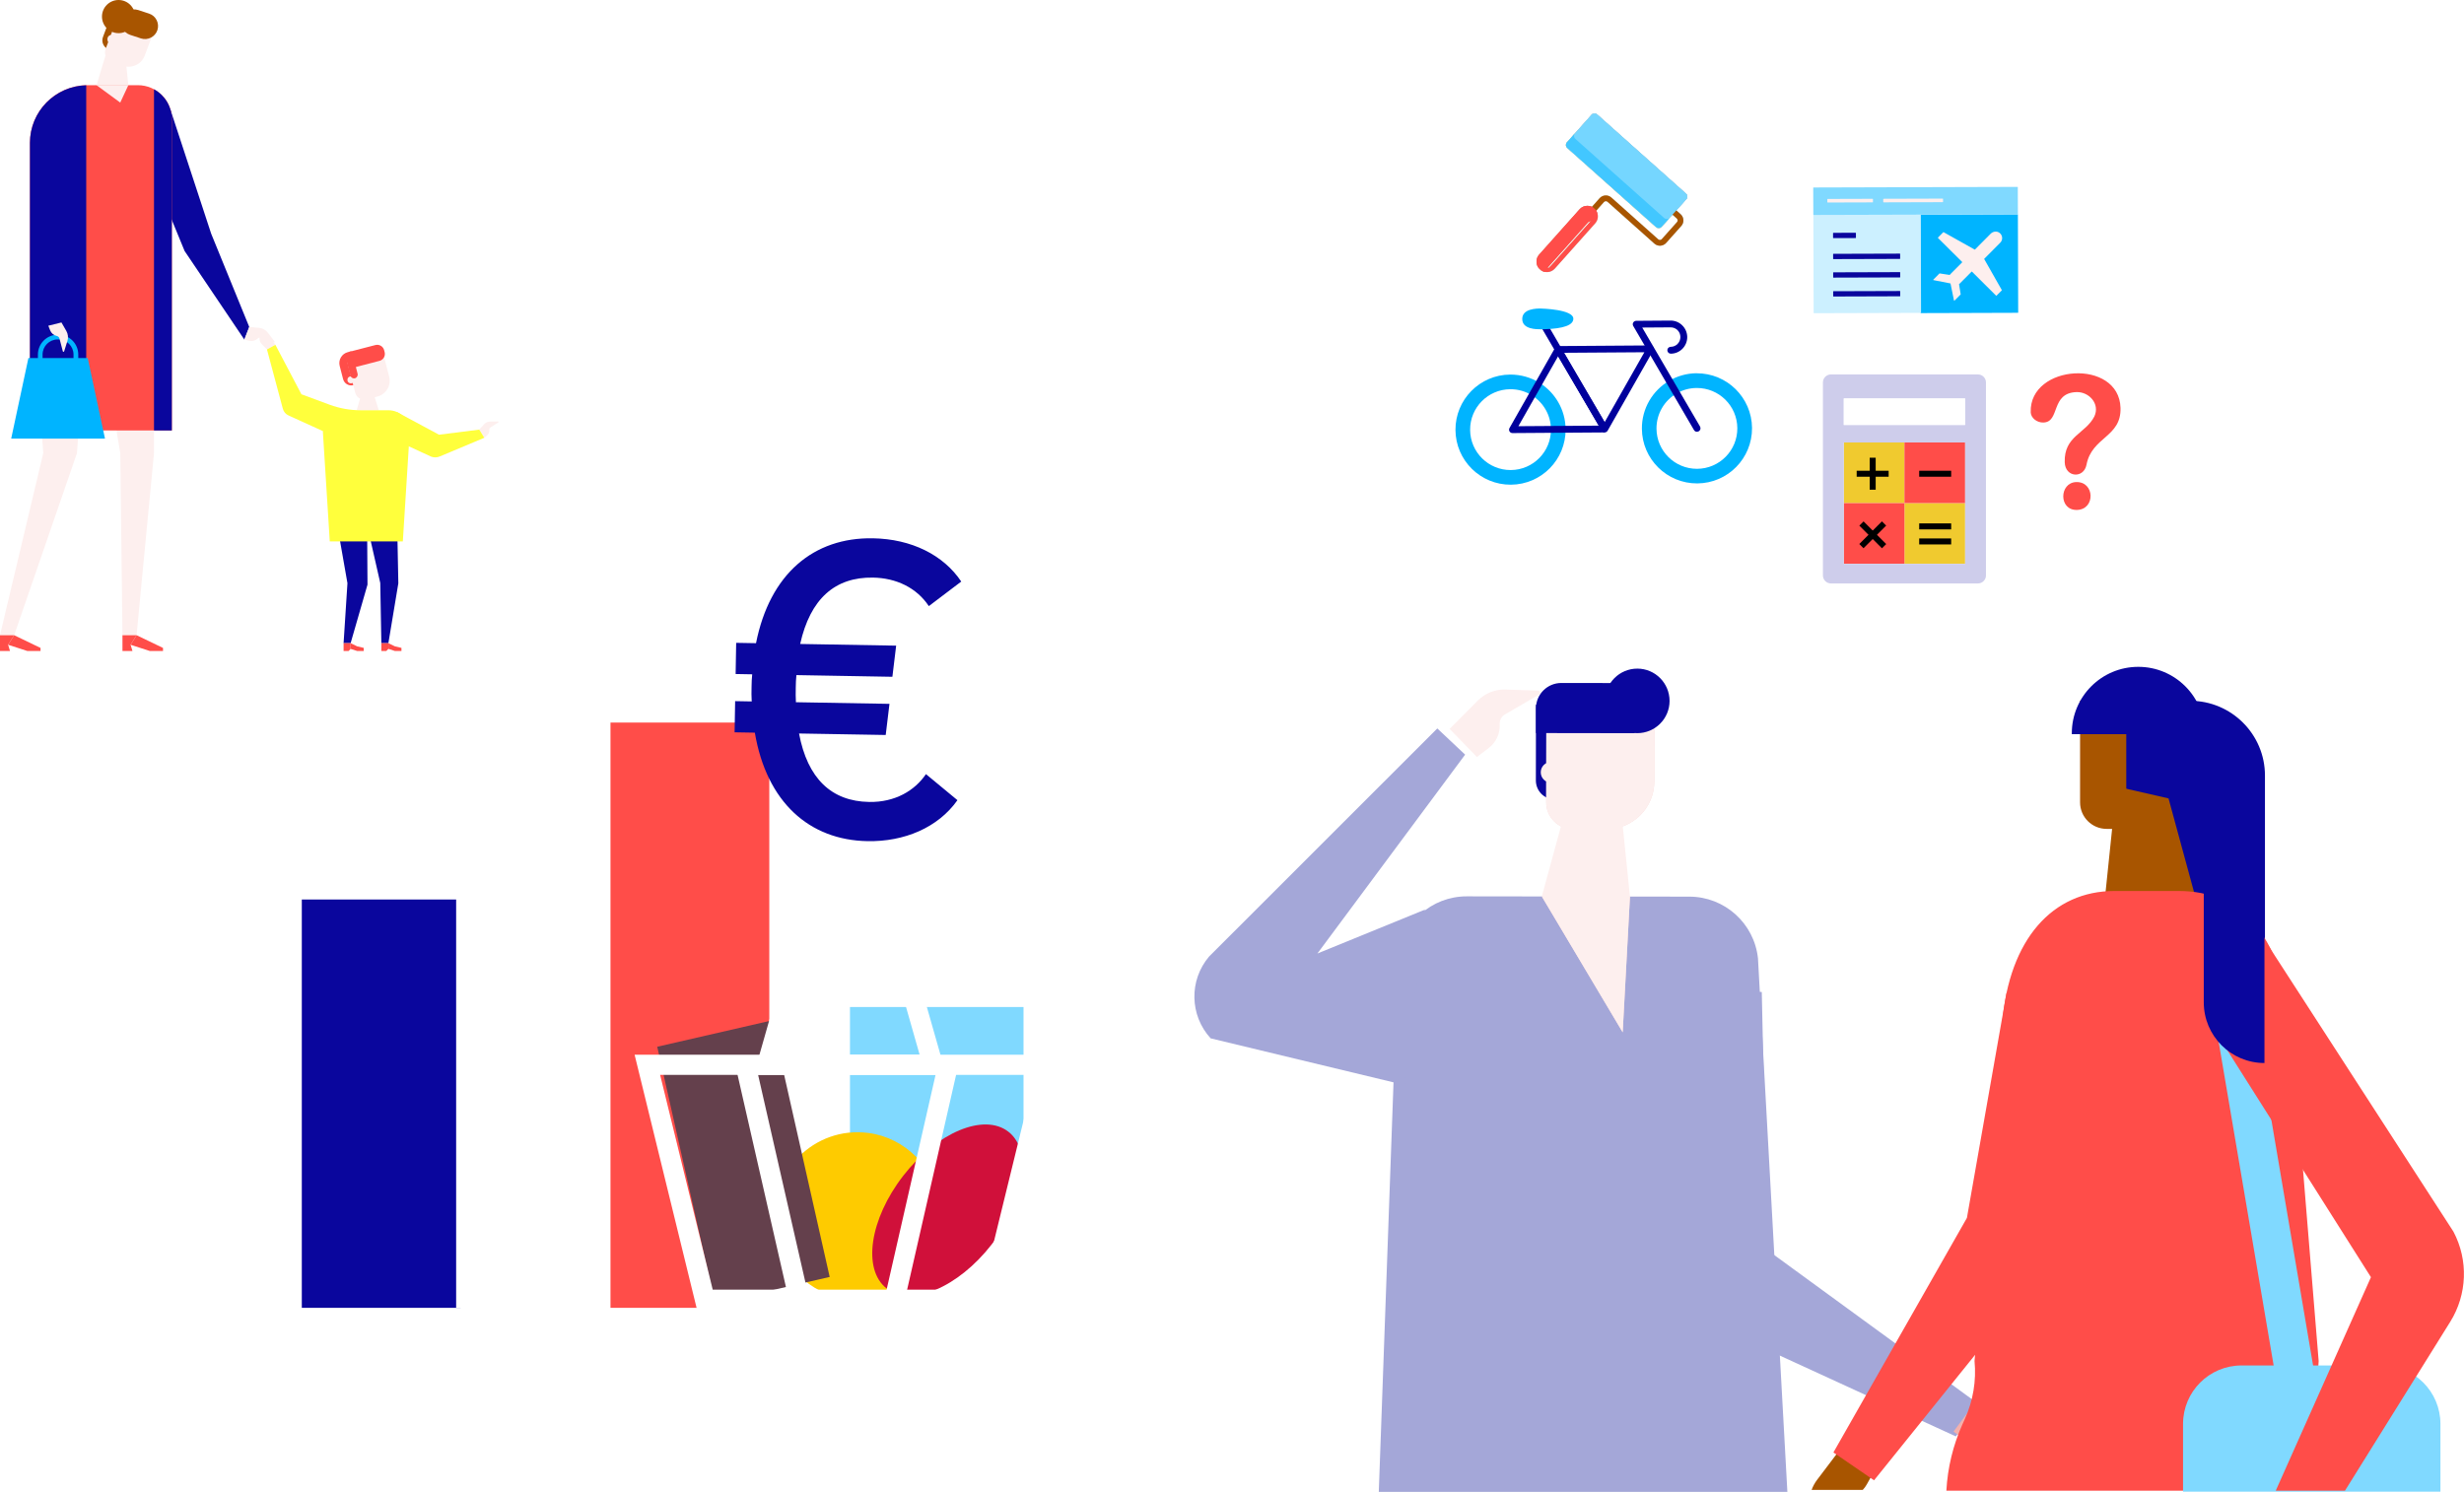 <?xml version="1.0" encoding="UTF-8"?>
<svg id="Calque_2" data-name="Calque 2" xmlns="http://www.w3.org/2000/svg" xmlns:xlink="http://www.w3.org/1999/xlink" viewBox="0 0 497.77 301.42">
  <defs>
    <style>
      .cls-1 {
        fill: #00b4ff;
      }

      .cls-2 {
        fill: #f4b0ac;
      }

      .cls-3 {
        fill: #f9d7d5;
      }

      .cls-4 {
        fill: #a85500;
      }

      .cls-5, .cls-6 {
        fill: #ff4d49;
      }

      .cls-7 {
        fill: #fff;
      }

      .cls-8 {
        fill: #80d9ff;
      }

      .cls-9 {
        fill: #0a069d;
      }

      .cls-10 {
        fill: #a4a7d8;
      }

      .cls-11 {
        fill: #f0ca2f;
      }

      .cls-12, .cls-13, .cls-14 {
        mix-blend-mode: multiply;
      }

      .cls-12, .cls-15 {
        fill: #e9ddb7;
      }

      .cls-16 {
        fill: #fdefee;
      }

      .cls-17 {
        fill: #64404c;
      }

      .cls-18, .cls-14 {
        fill: #a6d0e4;
      }

      .cls-19 {
        fill: #ffff3c;
      }

      .cls-6 {
        fill-rule: evenodd;
      }

      .cls-20 {
        fill: #42c7ff;
      }

      .cls-21 {
        fill: #ccf0ff;
      }

      .cls-22 {
        fill: #fecb00;
      }

      .cls-13, .cls-23 {
        fill: #c6dd7f;
      }

      .cls-24 {
        fill: #00009c;
      }

      .cls-25 {
        fill: none;
      }

      .cls-26 {
        fill: #75d6ff;
      }

      .cls-27 {
        fill: url(#Unnamed_Pattern);
      }

      .cls-28 {
        fill: #d0103a;
      }

      .cls-29 {
        fill: #cecdeb;
      }
    </style>
    <pattern id="Unnamed_Pattern" data-name="Unnamed Pattern" x="0" y="0" width="144.13" height="138.36" patternTransform="translate(7397.31 -2228.07) rotate(-48.28) scale(.96)" patternUnits="userSpaceOnUse" viewBox="0 0 144.13 138.36">
      <g>
        <rect class="cls-25" x="0" width="144.13" height="138.36"/>
        <path class="cls-13" d="m211.07,158.52c-11.76-1.38-19.37.35-22.65,3.11-3.02,2.54-4.95,5.41-2.25,11.93,2.94,7.09,1.53,14.73-5.54,15.91-6.22,1.04-10.89-4.84-11.24-12.28-.24-5.18-1.9-8.3-5.53-7.61-3.63.69-4.63,5.9-3.63,11.76,1.38,8.13,5.54,11.76,6.23,20.23.49,6.05-2.94,13.66-12.45,15.04-9.3,1.35-15.91-4.32-16.6-10.55-.73-6.59,3.63-10.89,3.11-17.64-.52-6.75-4.01-10.17-5.88-17.29-2.77-10.55,1.21-19.02,7.78-22.65,14.75-8.15,22.83,3.64,35.97,1.56,10.9-1.73,23.35-18.16,33.03-19.54,8.23-1.17,13.83,4.67,15.04,14.01,1.21,9.34-4.74,15.26-15.39,14.01Zm-42.2.52c0-2.29-1.86-4.15-4.15-4.15s-4.15,1.86-4.15,4.15,1.86,4.15,4.15,4.15,4.15-1.86,4.15-4.15Zm49.46-15.39c0-.96-.78-1.73-1.73-1.73s-1.73.77-1.73,1.73.77,1.73,1.73,1.73,1.73-.77,1.73-1.73Z"/>
        <g>
          <path class="cls-12" d="m48.83,139.33c0,7.17,4.59,13.81-1,16.33-8.5,3.83-28-14.33-28-36.17,0-12,8.67-19,17.83-19,12.33,0,18,8.17,18,17.5s-6.83,13.14-6.83,21.33Zm-5.41-5.37c0-1.15-.93-2.08-2.07-2.08s-2.08.93-2.08,2.08.93,2.08,2.08,2.08,2.07-.93,2.07-2.08Z"/>
          <path class="cls-14" d="m123.53,162.83c-7.87,2.74-19.44-15.3-17.67-27.02,1.24-8.23,7.12-13.19,13.09-14.22,7.53-1.3,12.9,2.6,13.3,7.24.55,6.31-3.63,7.52-4.22,14.96-.56,7.13,3.69,16.19-4.49,19.03Zm-3.79-27.51c0-1.43-1.16-2.59-2.59-2.59s-2.59,1.16-2.59,2.59,1.16,2.59,2.59,2.59,2.59-1.16,2.59-2.59Z"/>
          <path class="cls-12" d="m19.39,140.36c0,1.43-1.16,2.59-2.59,2.59s-2.59-1.16-2.59-2.59,1.16-2.59,2.59-2.59,2.59,1.16,2.59,2.59Z"/>
          <path class="cls-14" d="m84.61,132.64c.74,8.1,12.67,7.02,17.9,14.21,10.52,14.47-1.22,46.37-21.63,46.37-11.74,0-24.22-9.72-24.22-29.22,0-15.83,10.17-21.5,8.25-42.17-1.01-10.83-12.5-20.34-12.5-34.75,0-5.92,3.59-13.45,11.55-13.45,7.05,0,10.82,5.95,10.82,12.9s-5.38,15.74,1.37,19.05c5.24,2.57,13.21-4.77,19.5-6.75,5.19-1.64,12.39.22,14.75,8.5,2.53,8.88-3.25,14.75-11.59,16.69-6.32,1.48-14.8,2.17-14.21,8.61Zm-15.98-30.56c0-1.82-1.47-3.29-3.29-3.29s-3.29,1.47-3.29,3.29,1.47,3.29,3.29,3.29,3.29-1.47,3.29-3.29Zm25.98,9.7c1.29,0,2.33-1.04,2.33-2.33s-1.04-2.33-2.33-2.33-2.33,1.04-2.33,2.33,1.04,2.33,2.33,2.33Zm-19.98,59.67c0-1.82-1.47-3.29-3.29-3.29s-3.29,1.47-3.29,3.29,1.47,3.29,3.29,3.29,3.29-1.47,3.29-3.29Z"/>
          <path class="cls-13" d="m66.94,158.52c-11.76-1.38-19.37.35-22.65,3.11-3.02,2.54-4.95,5.41-2.25,11.93,2.94,7.09,1.53,14.73-5.54,15.91-6.22,1.04-10.89-4.84-11.24-12.28-.24-5.18-1.9-8.3-5.53-7.61-3.63.69-4.63,5.9-3.63,11.76,1.38,8.13,5.54,11.76,6.23,20.23.49,6.05-2.94,13.66-12.45,15.04-9.3,1.35-15.91-4.32-16.6-10.55-.73-6.59,3.63-10.89,3.11-17.64-.52-6.75-4.01-10.17-5.88-17.29-2.77-10.55,1.21-19.02,7.78-22.65,14.75-8.15,22.83,3.64,35.97,1.56,10.9-1.73,23.35-18.16,33.03-19.54,8.23-1.17,13.83,4.67,15.04,14.01,1.21,9.34-4.74,15.26-15.39,14.01Zm-42.2.52c0-2.29-1.86-4.15-4.15-4.15s-4.15,1.86-4.15,4.15,1.86,4.15,4.15,4.15,4.15-1.86,4.15-4.15Zm49.46-15.39c0-.96-.78-1.73-1.73-1.73s-1.73.77-1.73,1.73.77,1.73,1.73,1.73,1.73-.77,1.73-1.73Z"/>
        </g>
        <g>
          <path class="cls-14" d="m190.32,111.99c0,6.23-4.15,10.72-8.65,11.59-4.5.87-8.32-1.28-12.97,1.21-4.84,2.59-7.09,11.07-16.78,11.07-7.96,0-15.22-7.96-15.22-18.85,0-20.23,13.14-29.23,25.59-29.23,16.6,0,28.02,12.62,28.02,24.21Zm-19.71-14.35c0-2.1-1.7-3.8-3.8-3.8s-3.8,1.7-3.8,3.8,1.7,3.8,3.8,3.8,3.8-1.7,3.8-3.8Z"/>
          <path class="cls-13" d="m211.07,20.16c-11.76-1.38-19.37.35-22.65,3.11-3.02,2.54-4.95,5.41-2.25,11.93,2.94,7.09,1.53,14.73-5.54,15.91-6.22,1.04-10.89-4.84-11.24-12.28-.24-5.18-1.9-8.3-5.53-7.61-3.63.69-4.63,5.9-3.63,11.76,1.38,8.13,5.54,11.76,6.23,20.23.49,6.05-2.94,13.66-12.45,15.04-9.3,1.35-15.91-4.32-16.6-10.55-.73-6.59,3.63-10.89,3.11-17.64-.52-6.75-4.01-10.17-5.88-17.29-2.77-10.55,1.21-19.02,7.78-22.65,14.75-8.15,22.83,3.64,35.97,1.56,10.9-1.73,23.35-18.16,33.03-19.54,8.23-1.17,13.83,4.67,15.04,14.01,1.21,9.34-4.74,15.26-15.39,14.01Zm-42.2.52c0-2.29-1.86-4.15-4.15-4.15s-4.15,1.86-4.15,4.15,1.86,4.15,4.15,4.15,4.15-1.86,4.15-4.15Zm49.46-15.39c0-.96-.78-1.73-1.73-1.73s-1.73.77-1.73,1.73.77,1.73,1.73,1.73,1.73-.77,1.73-1.73Z"/>
        </g>
        <g>
          <path class="cls-14" d="m31.83,83.64c-13.96,1.99-21.17-13.33-17.67-20.33,3.67-7.33,12.12-4.17,19.5-4.17,9.67,0,16.37-7.57,20.42-2.25,4.25,5.58-5.01,24.29-22.25,26.75Zm.52-17.48c0-1.24-1.01-2.25-2.25-2.25s-2.25,1.01-2.25,2.25,1.01,2.25,2.25,2.25,2.25-1.01,2.25-2.25Z"/>
          <path class="cls-12" d="m48.83.97c0,7.17,4.59,13.81-1,16.33-8.5,3.83-28-14.33-28-36.17,0-12,8.67-19,17.83-19,12.33,0,18,8.17,18,17.5s-6.83,13.14-6.83,21.33Zm-5.41-5.37c0-1.15-.93-2.08-2.07-2.08s-2.08.93-2.08,2.08.93,2.08,2.08,2.08,2.07-.93,2.07-2.08Z"/>
          <path class="cls-14" d="m46.19,111.99c0,6.23-4.15,10.72-8.65,11.59-4.5.87-8.32-1.28-12.97,1.21-4.84,2.59-7.09,11.07-16.78,11.07-7.96,0-15.22-7.96-15.22-18.85,0-20.23,13.14-29.23,25.59-29.23,16.6,0,28.02,12.62,28.02,24.21Zm-19.71-14.35c0-2.1-1.7-3.8-3.8-3.8s-3.8,1.7-3.8,3.8,1.7,3.8,3.8,3.8,3.8-1.7,3.8-3.8Z"/>
          <path class="cls-13" d="m45.5,88.3c0,1.34-1.08,2.42-2.42,2.42s-2.42-1.08-2.42-2.42,1.08-2.42,2.42-2.42,2.42,1.08,2.42,2.42Z"/>
          <path class="cls-14" d="m129.2,69.79c-3.19,4.68,1.04,10.72-1.38,15.22-2.42,4.5-6.74,5.02-9.86,2.6-3.63-2.83-3.41-6.64-8.3-8.82-5.53-2.46-17.98,2.25-19.71-7.26-.87-4.81,2.37-8.57,7.26-9.68,6.05-1.38,9.35-.18,15.39-3.11,6.05-2.94,11.24-8.99,22.14-12.11,10.41-2.97,16.07,1.56,16.6,5.88,1.04,8.47-17.13,9.95-22.14,17.29Zm-2.25-7.44c0-1.24-1.01-2.25-2.25-2.25s-2.25,1.01-2.25,2.25,1.01,2.25,2.25,2.25,2.25-1.01,2.25-2.25Z"/>
          <path class="cls-12" d="m156.17,108.97c0,17.17-14.5,25.5-27,22.83-10.26-2.19-12.83-17.33-16.67-26.17-3.71-8.56-8.83-22.5-20.17-22.5s-12.83,14.5-23.67,14.5-24.5-15.67-24.5-39.67c0-14.67,9.8-31.46,20.83-30.67,11.67.83,4.5,19.67,15.33,19.67,9.5,0,7.86-16.26,9.17-23.33,1.67-9,6.83-14.17,18.5-13.17,14.44,1.24,22.33,13.5,18.87,23.34-4.03,11.45-23.87,17.32-21.54,30.49,1.35,7.59,13,12,26,16.17,14.53,4.66,24.83,11.33,24.83,28.5Zm-44.95-75.84c0,1.82,1.47,3.29,3.29,3.29s3.29-1.47,3.29-3.29-1.47-3.29-3.29-3.29-3.29,1.47-3.29,3.29Zm-46.69,24.9c0-.96-.77-1.73-1.73-1.73s-1.73.78-1.73,1.73.78,1.73,1.73,1.73,1.73-.77,1.73-1.73Zm17.47,10.72c0-2.1-1.7-3.8-3.8-3.8s-3.8,1.7-3.8,3.8,1.71,3.8,3.8,3.8,3.8-1.7,3.8-3.8Zm19.89-15.56c0-.86-.7-1.56-1.56-1.56s-1.56.7-1.56,1.56.7,1.56,1.56,1.56,1.56-.7,1.56-1.56Zm29.64,54.69c0-1.75-1.42-3.17-3.17-3.17s-3.17,1.42-3.17,3.17,1.42,3.17,3.17,3.17,3.17-1.42,3.17-3.17Z"/>
          <path class="cls-14" d="m123.53,24.47c-7.87,2.74-19.44-15.3-17.67-27.02,1.24-8.23,7.12-13.19,13.09-14.22,7.53-1.3,12.9,2.6,13.3,7.24.55,6.31-3.63,7.52-4.22,14.96-.56,7.13,3.69,16.19-4.49,19.03Zm-3.79-27.51c0-1.43-1.16-2.59-2.59-2.59s-2.59,1.16-2.59,2.59,1.16,2.59,2.59,2.59,2.59-1.16,2.59-2.59Z"/>
          <path class="cls-12" d="m19.39,2c0,1.43-1.16,2.59-2.59,2.59s-2.59-1.16-2.59-2.59,1.16-2.59,2.59-2.59,2.59,1.16,2.59,2.59Z"/>
          <path class="cls-12" d="m153.38,88.74c0-8.41-5.08-15.23-11.34-15.23s-11.34,6.82-11.34,15.23,5.08,12.44,11.34,12.44,11.34-4.03,11.34-12.44Z"/>
          <path class="cls-14" d="m84.61-5.72c.74,8.1,12.67,7.02,17.9,14.21,10.52,14.47-1.22,46.37-21.63,46.37-11.74,0-24.22-9.72-24.22-29.22,0-15.83,10.17-21.5,8.25-42.17-1.01-10.83-12.5-20.34-12.5-34.75,0-5.92,3.59-13.45,11.55-13.45,7.05,0,10.82,5.95,10.82,12.9s-5.38,15.74,1.37,19.05c5.24,2.57,13.21-4.77,19.5-6.75,5.19-1.64,12.39.22,14.75,8.5,2.53,8.88-3.25,14.75-11.59,16.69-6.32,1.48-14.8,2.17-14.21,8.61Zm-15.98-30.56c0-1.82-1.47-3.29-3.29-3.29s-3.29,1.47-3.29,3.29,1.47,3.29,3.29,3.29,3.29-1.47,3.29-3.29Zm25.98,9.7c1.29,0,2.33-1.04,2.33-2.33s-1.04-2.33-2.33-2.33-2.33,1.04-2.33,2.33,1.04,2.33,2.33,2.33Zm-19.98,59.67c0-1.82-1.47-3.29-3.29-3.29s-3.29,1.47-3.29,3.29,1.47,3.29,3.29,3.29,3.29-1.47,3.29-3.29Z"/>
          <path class="cls-13" d="m66.94,20.16c-11.76-1.38-19.37.35-22.65,3.11-3.02,2.54-4.95,5.41-2.25,11.93,2.94,7.09,1.53,14.73-5.54,15.91-6.22,1.04-10.89-4.84-11.24-12.28-.24-5.18-1.9-8.3-5.53-7.61-3.63.69-4.63,5.9-3.63,11.76,1.38,8.13,5.54,11.76,6.23,20.23.49,6.05-2.94,13.66-12.45,15.04-9.3,1.35-15.91-4.32-16.6-10.55-.73-6.59,3.63-10.89,3.11-17.64-.52-6.75-4.01-10.17-5.88-17.29-2.77-10.55,1.21-19.02,7.78-22.65,14.75-8.15,22.83,3.64,35.97,1.56,10.9-1.73,23.35-18.16,33.03-19.54,8.23-1.17,13.83,4.67,15.04,14.01,1.21,9.34-4.74,15.26-15.39,14.01Zm-42.2.52c0-2.29-1.86-4.15-4.15-4.15s-4.15,1.86-4.15,4.15,1.86,4.15,4.15,4.15,4.15-1.86,4.15-4.15Zm49.46-15.39c0-.96-.78-1.73-1.73-1.73s-1.73.77-1.73,1.73.77,1.73,1.73,1.73,1.73-.77,1.73-1.73Z"/>
          <path class="cls-13" d="m130.24,42.47c0,.76-.62,1.38-1.38,1.38s-1.38-.62-1.38-1.38.62-1.38,1.38-1.38,1.38.62,1.38,1.38Z"/>
          <path class="cls-15" d="m135.77,4.08c0,1.24-1.01,2.25-2.25,2.25s-2.25-1.01-2.25-2.25,1.01-2.25,2.25-2.25,2.25,1.01,2.25,2.25Z"/>
          <path class="cls-18" d="m52.24,27.25c0,.67-.54,1.21-1.21,1.21s-1.21-.54-1.21-1.21.54-1.21,1.21-1.21,1.21.54,1.21,1.21Z"/>
          <path class="cls-18" d="m48.61,95.73c0,.76-.62,1.38-1.38,1.38s-1.38-.62-1.38-1.38.62-1.38,1.38-1.38,1.38.62,1.38,1.38Z"/>
          <path class="cls-12" d="m133.18,73.77c0,.67-.54,1.21-1.21,1.21s-1.21-.54-1.21-1.21.54-1.21,1.21-1.21,1.21.54,1.21,1.21Z"/>
          <path class="cls-23" d="m95.89,91.69c0,1.88-1.53,3.41-3.41,3.41s-3.41-1.53-3.41-3.41,1.53-3.41,3.41-3.41,3.41,1.53,3.41,3.41Z"/>
          <path class="cls-12" d="m100.87,131.55c0,1.16-.94,2.1-2.1,2.1s-2.1-.94-2.1-2.1.94-2.1,2.1-2.1,2.1.94,2.1,2.1Z"/>
          <path class="cls-12" d="m62.07,125.25c0,.87-.7,1.57-1.57,1.57s-1.57-.7-1.57-1.57.71-1.57,1.57-1.57,1.57.71,1.57,1.57Z"/>
          <circle class="cls-23" cx="133.12" cy="11.21" r="2.62"/>
          <circle class="cls-14" cx="123.15" cy="46.07" r="2.36"/>
          <path class="cls-15" d="m27.72,52.63c0,1.45-1.17,2.62-2.62,2.62s-2.62-1.17-2.62-2.62,1.17-2.62,2.62-2.62,2.62,1.17,2.62,2.62Z"/>
          <path class="cls-14" d="m22.74,45.55c0,.72-.59,1.31-1.31,1.31s-1.31-.59-1.31-1.31.59-1.31,1.31-1.31,1.31.59,1.31,1.31Z"/>
          <path class="cls-12" d="m86.98,97.46c0,.87-.71,1.57-1.57,1.57s-1.57-.7-1.57-1.57.7-1.57,1.57-1.57,1.57.71,1.57,1.57Z"/>
        </g>
        <g>
          <path class="cls-14" d="m-14.93,69.79c-3.19,4.68,1.04,10.72-1.38,15.22-2.42,4.5-6.74,5.02-9.86,2.6-3.63-2.83-3.41-6.64-8.3-8.82-5.53-2.46-17.98,2.25-19.71-7.26-.88-4.81,2.38-8.57,7.26-9.68,6.05-1.38,9.35-.18,15.39-3.11,6.05-2.94,11.24-8.99,22.14-12.11,10.41-2.97,16.07,1.56,16.6,5.88,1.04,8.47-17.13,9.95-22.14,17.29Zm-2.25-7.44c0-1.24-1.01-2.25-2.25-2.25s-2.25,1.01-2.25,2.25,1.01,2.25,2.25,2.25,2.25-1.01,2.25-2.25Z"/>
          <path class="cls-12" d="m12.04,108.97c0,17.17-14.5,25.5-27,22.83-10.26-2.19-12.83-17.33-16.67-26.17-3.71-8.56-8.83-22.5-20.17-22.5s-12.83,14.5-23.67,14.5-24.5-15.67-24.5-39.67c0-14.67,9.8-31.46,20.83-30.67,11.67.83,4.5,19.67,15.33,19.67,9.5,0,7.86-16.26,9.17-23.33,1.67-9,6.83-14.17,18.5-13.17,14.44,1.24,22.33,13.5,18.87,23.34-4.03,11.45-23.87,17.32-21.54,30.49,1.35,7.59,13,12,26,16.17,14.53,4.66,24.83,11.33,24.83,28.5ZM-32.91,33.13c0,1.82,1.47,3.29,3.29,3.29s3.29-1.47,3.29-3.29-1.47-3.29-3.29-3.29-3.29,1.47-3.29,3.29Zm-46.69,24.9c0-.96-.77-1.73-1.73-1.73s-1.73.78-1.73,1.73.78,1.73,1.73,1.73,1.73-.77,1.73-1.73Zm17.47,10.72c0-2.1-1.7-3.8-3.8-3.8s-3.8,1.7-3.8,3.8,1.71,3.8,3.8,3.8,3.8-1.7,3.8-3.8Zm19.89-15.56c0-.86-.7-1.56-1.56-1.56s-1.56.7-1.56,1.56.7,1.56,1.56,1.56,1.56-.7,1.56-1.56Zm29.64,54.69c0-1.75-1.42-3.17-3.17-3.17s-3.17,1.42-3.17,3.17,1.42,3.17,3.17,3.17,3.17-1.42,3.17-3.17Z"/>
          <path class="cls-12" d="m9.26,88.74c0-8.41-5.08-15.23-11.34-15.23s-11.34,6.82-11.34,15.23,5.08,12.44,11.34,12.44,11.34-4.03,11.34-12.44Z"/>
        </g>
      </g>
    </pattern>
  </defs>
  <g id="Calque_3" data-name="Calque 3">
    <g>
      <path class="cls-5" d="m71.14,71.23h.74v6.74h-1.32c-.95,0-1.71-.77-1.71-1.71v-2.74c0-1.27,1.03-2.29,2.29-2.29Z" transform="translate(-16.46 20.03) rotate(-14.52)"/>
      <path class="cls-4" d="m20.94,4.76h3.03v5.24h-1.08c-1.07,0-1.95-.87-1.95-1.95v-3.29h0Z" transform="translate(4.03 -7.43) rotate(20.59)"/>
      <path class="cls-16" d="m21.99,4.3h7.88v5.61c0,1.92-1.56,3.48-3.48,3.48h-2.44c-1.08,0-1.95-.87-1.95-1.95v-7.14h0Z" transform="translate(4.76 -8.55) rotate(20.59)"/>
      <circle class="cls-16" cx="22.6" cy="7.94" r=".9"/>
      <polygon class="cls-16" points="75.12 78.41 73.36 78.41 72.05 82.89 76.52 82.89 75.12 78.41"/>
      <path class="cls-16" d="m71.03,71.74h7.46v5.31c0,1.82-1.48,3.3-3.3,3.3h-2.31c-1.02,0-1.85-.83-1.85-1.85v-6.76h0Z" transform="translate(-16.68 21.18) rotate(-14.52)"/>
      <circle class="cls-16" cx="70.89" cy="76.75" r=".7"/>
      <polygon class="cls-9" points="67.78 104.1 70.19 117.83 69.41 129.95 70.83 129.95 74.24 118.12 74.18 108.56 74.72 108.56 76.82 117.79 77.04 129.95 78.46 129.95 80.47 117.85 80.2 104.1 67.78 104.1"/>
      <g>
        <polygon class="cls-5" points="73.48 131.53 72.15 131.53 70.83 131.1 70.83 129.95 72.15 130.59 73.48 130.9 73.48 131.53"/>
        <polygon class="cls-5" points="70.42 131.53 69.41 131.53 69.41 129.95 70.83 129.95 70.83 131.1 70.42 131.53"/>
      </g>
      <g>
        <polygon class="cls-5" points="81.1 131.53 79.78 131.53 78.46 131.1 78.46 129.95 79.78 130.59 81.1 130.9 81.1 131.53"/>
        <polygon class="cls-5" points="78.04 131.53 77.04 131.53 77.04 129.95 78.46 129.95 78.46 131.1 78.04 131.53"/>
      </g>
      <polygon class="cls-16" points="6.07 54.76 8.74 91.55 0 128.34 2.86 128.34 15.55 91.55 17.54 63.77 19.63 63.77 24.3 91.55 24.74 128.34 27.59 128.34 31.11 91.55 31.11 54.76 6.07 54.76"/>
      <g>
        <polygon class="cls-5" points="32.93 131.53 30.26 131.53 26.38 130.27 27.59 128.34 32.93 130.91 32.93 131.53"/>
        <polygon class="cls-5" points="26.76 131.53 24.74 131.53 24.74 128.34 27.59 128.34 26.38 130.27 26.76 131.53"/>
      </g>
      <g>
        <polygon class="cls-5" points="8.19 131.53 5.52 131.53 1.64 130.27 2.85 128.34 8.19 130.91 8.19 131.53"/>
        <polygon class="cls-5" points="2.02 131.53 0 131.53 0 128.34 2.85 128.34 1.64 130.27 2.02 131.53"/>
      </g>
      <polygon class="cls-9" points="49.36 68.61 37.29 50.71 25.93 23.1 34.39 22.02 42.66 47.21 50.35 66.05 49.36 68.61"/>
      <path class="cls-16" d="m50.35,66.05l1.99.19c.7.07,1.34.42,1.77.98l1.34,1.75c.09.11-.03.27-.16.22l-2.49-.93c-.26-.1-.55-.04-.75.15h0c-.46.42-1.09.58-1.7.44l-.98-.23.99-2.55Z"/>
      <path class="cls-16" d="m53.93,70.6l-1-1.01c-.35-.35-.54-.84-.51-1.33l.07-1.56c0-.1.14-.13.19-.04l.93,1.64c.1.17.28.27.48.26h0c.44-.02.86.18,1.12.53l.43.57-1.7.94Z"/>
      <path class="cls-16" d="m96.81,86.8l.95-1.05c.34-.37.81-.58,1.31-.58h1.56c.1-.01.14.12.05.17l-1.59,1.01c-.17.11-.26.29-.24.49h0c.04.44-.14.87-.47,1.15l-.55.46-1.02-1.65Z"/>
      <path class="cls-5" d="m17.71,17.21h10.13c3.8,0,6.88,3.08,6.88,6.88v62.88H6.05V28.87c0-6.43,5.22-11.66,11.66-11.66Z"/>
      <path class="cls-4" d="m27.3,3.35c0,1.85-1.5,3.35-3.35,3.35s-3.35-1.5-3.35-3.35,1.5-3.35,3.35-3.35,3.35,1.5,3.35,3.35Z"/>
      <path class="cls-4" d="m28.47,7.76l-2.19-.72c-1.38-.45-2.13-1.95-1.68-3.33h0c.45-1.38,1.95-2.13,3.33-1.68l2.19.72c1.38.45,2.13,1.95,1.68,3.33h0c-.45,1.38-1.95,2.13-3.33,1.68Z"/>
      <g>
        <path class="cls-9" d="m6.05,28.87v58.11h11.37V17.23c-6.3.16-11.37,5.3-11.37,11.64Z"/>
        <path class="cls-9" d="m31.11,18.04v68.93h3.6V24.09c0-2.61-1.46-4.89-3.6-6.05Z"/>
      </g>
      <polygon class="cls-16" points="19.5 17.21 24.29 20.73 25.93 17.21 19.5 17.21"/>
      <path class="cls-1" d="m15.81,74.58H7.66v-2.95c0-2.2,1.79-4,4-4h.15c2.2,0,4,1.79,4,4v2.95Zm-7.2-.95h6.24v-2c0-1.68-1.37-3.05-3.05-3.05h-.15c-1.68,0-3.05,1.37-3.05,3.05v2Z"/>
      <polygon class="cls-1" points="21.21 88.62 2.26 88.62 5.74 72.34 17.72 72.34 21.21 88.62"/>
      <path class="cls-16" d="m12.4,65.13l1,1.74c.35.61.43,1.34.22,2.01l-.66,2.1c-.04.14-.24.13-.27,0l-.67-2.57c-.07-.27-.28-.47-.55-.53h0c-.61-.13-1.11-.56-1.34-1.13l-.37-.94,2.66-.66Z"/>
      <path class="cls-5" d="m70.8,70.17h5.53c.79,0,1.44.65,1.44,1.44v.42c0,.79-.65,1.44-1.44,1.44h-5.53v-3.3h0Z" transform="translate(-15.64 20.92) rotate(-14.52)"/>
      <path class="cls-5" d="m71.71,76.43h0c-.4.1-.81-.14-.92-.54l-.99-3.83,1.45-.38.99,3.83c.1.4-.14.81-.54.92Z"/>
      <path class="cls-19" d="m78.45,82.89h-5.62c-2.12,0-4.22-.38-6.21-1.11l-5.73-2.12-5.26-10-1.7.94,3.21,11.99c.16.6.58,1.1,1.15,1.35l6.95,3.16c0,.12,0,.24,0,.36l1.38,21.93h14.76l1.38-21.93c.16-2.48-1.81-4.57-4.29-4.57Z"/>
      <path class="cls-19" d="m87.03,92.23l-9.18-4.24,2.38-4.71,8.46,4.55,8.13-1.03,1.02,1.65-8.96,3.76c-.59.26-1.25.27-1.84.03Z"/>
      <polygon class="cls-16" points="25.11 9.3 21.89 9.3 19.5 17.21 25.93 17.21 25.11 9.3"/>
    </g>
    <path class="cls-7" d="m383.67,12.64c35.08,0,63.54,28.44,63.54,63.51s-28.46,63.54-63.54,63.54c-11.22,0-21.77-2.91-30.92-8.01-19.46-10.86-32.62-31.65-32.62-55.52,0-35.08,28.44-63.51,63.54-63.51Z"/>
    <path class="cls-7" d="m327.06,3.33c30.63,0,55.48,24.83,55.48,55.46s-24.85,55.48-55.48,55.48c-9.8,0-19-2.54-26.99-7-16.99-9.48-28.48-27.64-28.48-48.48,0-30.63,24.83-55.46,55.48-55.46Z"/>
    <polygon class="cls-7" points="297.41 128.69 288.76 94.11 314.7 103.42 297.41 128.69"/>
    <path class="cls-6" d="m410.24,83.26c-.29-9.7,17.85-10.87,18.14-.85.18,5.95-5.78,5.81-6.87,11.48-.54,2.84-4.31,2.63-4.4-.5-.16-5.32,4.22-5.76,5.99-9.26,1.18-2.54-1.09-4.98-3.59-4.91-5.32.16-3.27,6.05-6.71,6.15-1.25.04-2.53-.87-2.57-2.12h0Zm9.36,19.77c-3.76.11-3.61-5.53-.17-5.63,3.76-.11,3.92,5.52.17,5.63Z"/>
    <g>
      <path class="cls-1" d="m387.92,43.42l.06,19.79s.02.05.05.05l10.31-.03,9.32-.03s.05-.02.05-.05l-.06-19.79s-.02-.05-.05-.05l-9.32.03-10.31.03s-.05.02-.05.05Z"/>
      <rect class="cls-21" x="366.35" y="43.4" width="21.7" height="19.88" rx=".05" ry=".05" transform="translate(-.15 1.09) rotate(-.17)"/>
      <path class="cls-8" d="m388.02,43.37l-21.65.06s-.05-.02-.05-.05l-.02-5.45s.02-.05.05-.05l41.23-.12s.05.02.05.05l.02,5.45s-.02.05-.05.05l-19.58.06Z"/>
      <path class="cls-16" d="m394.74,60.72l-.7-3.42s-.02-.03-.04-.04l-3.42-.67s-.05-.05-.03-.08l1.25-1.26s.03-.02.04-.01l2.04.31c.04-.05.08-.11.13-.16l2.38-2.39s.02-.05,0-.07l-4.89-4.86s-.02-.05,0-.07l1.08-1.09s.04-.02.06,0l6.27,3.51s.04,0,.06,0l3.17-3.19c.46-.47,1.21-.59,1.75-.22.7.48.77,1.46.19,2.03l-3.23,3.25s-.02.04,0,.06l3.55,6.25s0,.04,0,.06l-1.08,1.08s-.05.02-.07,0l-4.88-4.86s-.05-.02-.07,0l-2.38,2.39c-.05.05-.1.09-.16.14l.33,2.04s0,.03-.01.04l-1.25,1.26s-.08.01-.08-.02Z"/>
      <rect class="cls-16" x="369.15" y="40.21" width="9.22" height=".72" rx=".05" ry=".05" transform="translate(-.12 1.08) rotate(-.17)"/>
      <rect class="cls-16" x="380.45" y="40.17" width="12.08" height=".72" rx=".05" ry=".05" transform="translate(-.12 1.12) rotate(-.17)"/>
      <rect class="cls-9" x="370.31" y="47.06" width="4.62" height="1.07" rx=".05" ry=".05" transform="translate(-.14 1.08) rotate(-.17)"/>
      <rect class="cls-9" x="370.32" y="51.29" width="13.54" height="1.07" rx=".05" ry=".05" transform="translate(-.15 1.09) rotate(-.17)"/>
      <rect class="cls-9" x="370.33" y="55.03" width="13.54" height="1.07" rx=".05" ry=".05" transform="translate(-.16 1.09) rotate(-.17)"/>
      <rect class="cls-9" x="370.34" y="58.78" width="13.54" height="1.07" rx=".05" ry=".05" transform="translate(-.19 1.22) rotate(-.18)"/>
    </g>
    <g>
      <g>
        <path class="cls-4" d="m423.2,141.53h14.11c2.96,0,5.36,2.4,5.36,5.36v20.57h-22.47v-22.93c0-1.66,1.34-3,3-3Z" transform="translate(862.88 309) rotate(-180)"/>
        <path class="cls-9" d="m418.54,148.33h26.86s0-.17,0-.17c0-7.42-6.01-13.43-13.43-13.43h0c-7.42,0-13.43,6.01-13.43,13.43v.17Z"/>
        <path class="cls-4" d="m440.47,155.41c0,1.53,1.24,2.78,2.78,2.78,1.53,0,2.78-1.24,2.78-2.78,0-1.53-1.24-2.78-2.78-2.78-1.53,0-2.78,1.24-2.78,2.78Z"/>
        <g>
          <path class="cls-9" d="m429.54,141.6h28.02v75.42h-12.91c-8.34,0-15.11-6.77-15.11-15.11v-60.3h0Z" transform="translate(887.1 358.61) rotate(-180)"/>
          <polygon class="cls-4" points="427.57 158.91 438.08 161.31 443.57 181.48 434.19 183.35 425.23 181.48 427.57 158.91"/>
          <path class="cls-10" d="m338.06,254.1l-6.82-55.43,24.67,1.76,1.13,52.13,42.81,31.23-4.73,6.43-48.24-22.15c-6.04-1.77-9.82-7.76-8.82-13.98Z"/>
          <path class="cls-4" d="m376.31,301.02h-10.33c.26-.71.62-1.39,1.09-2.01l4.08-5.39,7.51,3.53-1.51,2.72c-.23.42-.51.8-.83,1.14Z"/>
          <path class="cls-5" d="m378.59,299.09l32.96-40.94c2.68-3.32,4.38-7.32,4.94-11.55l6.82-56.8-17.96,10.85-8,45.42-26.97,47.39,8.21,5.63Z"/>
          <rect class="cls-22" x="450.6" y="181.78" width="5.74" height="118.53"/>
          <g>
            <path class="cls-9" d="m316.45,142.39h-6.16s-.02,15.29-.02,15.29c0,2.13,1.72,3.86,3.85,3.86h2.31s.03-19.15.03-19.15Z"/>
            <g>
              <path class="cls-3" d="m324.53,167.53h-6.77c-2.98-.01-5.4-2.44-5.4-5.42l.03-19.78,21.83.03-.02,15.53c0,5.33-4.34,9.65-9.67,9.64Z"/>
              <path class="cls-16" d="m324.53,167.53h-6.77c-2.98-.01-5.4-2.44-5.4-5.42l.03-19.78,21.83.03-.02,15.53c0,5.33-4.34,9.65-9.67,9.64Z"/>
            </g>
            <path class="cls-10" d="m278.54,301.42h82.54s-5.94-107.81-5.94-107.81c-.77-7.08-6.74-12.44-13.86-12.45l-44.96-.06c-7.12-.01-13.1,5.33-13.9,12.41l-3.88,107.91Z"/>
            <g>
              <polygon class="cls-3" points="329.28 181.15 327.81 208.57 311.47 181.12 329.28 181.15"/>
              <polygon class="cls-16" points="329.28 181.15 327.81 208.57 311.47 181.12 329.28 181.15"/>
            </g>
            <polygon class="cls-16" points="316.82 161.54 327.04 159.22 329.28 181.15 324.1 183.08 311.47 181.12 316.82 161.54"/>
            <path class="cls-2" d="m394.65,289.22l6.37,4.93c1.66,1.29,3.78,1.83,5.86,1.49l6.5-1.07c.42-.07.49-.65.1-.81l-7.34-3.08c-.76-.32-1.28-1.04-1.34-1.87-.14-1.85-1.18-3.51-2.79-4.44l-2.62-1.5-4.73,6.35Z"/>
            <path class="cls-9" d="m324.24,141.6c0,3.6,2.91,6.53,6.51,6.53,3.6,0,6.53-2.91,6.53-6.51,0-3.6-2.91-6.53-6.51-6.53-3.6,0-6.53,2.91-6.53,6.51Z"/>
            <path class="cls-9" d="m310.28,148.11l19.93.03v-10.13s-14.79-.02-14.79-.02c-2.83,0-5.12,2.28-5.13,5.11v5.01Z"/>
            <path class="cls-16" d="m311.26,156.04c0,1.16.93,2.09,2.09,2.09,1.16,0,2.09-.93,2.09-2.09,0-1.16-.93-2.09-2.09-2.09-1.16,0-2.09.93-2.09,2.09Z"/>
          </g>
          <path class="cls-5" d="m393.2,301.18c.25-4.63,1.35-9.2,3.27-13.45l.48-1.07c1.65-3.66,2.32-7.68,1.94-11.67l5.6-68.44c1.43-16.76,10.14-26.53,22.65-26.53h13.02c12.51,0,20.49,8.83,22.65,26.53l5.6,68.44c-.38,3.99.29,8.02,1.94,11.67,2.07,4.59,3.18,9.52,3.3,14.52h-80.44Z"/>
          <polygon class="cls-8" points="461.05 286.09 468.85 285.13 453.57 195.12 445.76 196.08 461.05 286.09"/>
          <path class="cls-8" d="m441.01,301.38v-13.68c0-6.53,5.29-11.82,11.82-11.82h28.36c6.53,0,11.82,5.29,11.82,11.82v13.68h-52Z"/>
          <path class="cls-5" d="m473.74,301.18h-14s19.23-43.13,19.23-43.13l-37.51-59.28,14.53-11.2,39.65,61.28c3.04,5.75,2.79,12.69-.65,18.21l-21.26,34.12Z"/>
          <path class="cls-9" d="m457.46,214.77h0v-49.94s-12.26,0-12.26,0v37.69c0,6.77,5.49,12.26,12.26,12.26Z"/>
        </g>
      </g>
      <path class="cls-10" d="m244.57,209.79l39.18,9.43,4.12-35.44-21.73,8.87,29.84-40.18-5.62-5.29-46.11,46.09c-4.07,4.8-3.93,11.88.32,16.52Z"/>
    </g>
    <g>
      <rect class="cls-11" x="384.73" y="101.65" width="12.26" height="12.26"/>
      <rect class="cls-11" x="372.47" y="89.4" width="12.26" height="12.25"/>
      <rect class="cls-5" x="372.47" y="101.65" width="12.26" height="12.26"/>
      <rect class="cls-5" x="384.73" y="89.4" width="12.26" height="12.25"/>
      <path class="cls-29" d="m396.99,80.51h-24.51v5.35h24.51v-5.35Zm0,33.4v-24.51h-24.51v24.51h24.51Zm4.21-36.64v38.99c0,.89-.73,1.62-1.62,1.62h-29.7c-.89,0-1.62-.73-1.62-1.62v-38.99c0-.89.73-1.62,1.62-1.62h29.7c.89,0,1.62.73,1.62,1.62"/>
      <rect x="375.08" y="95.11" width="6.46" height="1.21"/>
      <rect x="377.71" y="92.48" width="1.21" height="6.46"/>
      <rect x="377.71" y="104.8" width="1.21" height="6.47" transform="translate(34.33 299) rotate(-44.97)"/>
      <rect x="375.08" y="107.43" width="6.47" height="1.21" transform="translate(34.42 299.17) rotate(-45)"/>
      <rect x="387.71" y="95.11" width="6.46" height="1.21"/>
      <rect x="387.71" y="105.75" width="6.46" height="1.21"/>
      <rect x="387.71" y="108.79" width="6.46" height="1.21"/>
      <rect class="cls-7" x="372.47" y="80.51" width="24.51" height="5.35"/>
    </g>
    <path class="cls-16" d="m292.86,147.26l5.68-5.71c1.48-1.49,3.51-2.31,5.61-2.23l6.58.22c.43.01.57.58.2.79l-6.88,4c-.72.42-1.14,1.2-1.09,2.03.1,1.85-.72,3.64-2.2,4.76l-2.4,1.83-5.51-5.68Z"/>
    <g>
      <path class="cls-1" d="m338.69,79.5c-2.44,1.42-4.07,4.08-4.05,7.11.03,4.51,3.71,8.14,8.22,8.11,4.51-.03,8.14-3.71,8.11-8.22-.03-4.51-3.71-8.14-8.22-8.11-1.48.01-2.86.41-4.06,1.11Zm4.04-4.08c6.15-.04,11.16,4.91,11.21,11.05.04,6.15-4.9,11.16-11.05,11.2-6.14.04-11.16-4.9-11.2-11.05-.03-4.12,2.19-7.74,5.52-9.69,1.63-.95,3.51-1.5,5.53-1.52Z"/>
      <path class="cls-1" d="m305.07,75.68c2.15-.01,4.16.58,5.87,1.62l-1.46,2.58c-1.27-.8-2.78-1.25-4.38-1.24-4.51.03-8.14,3.71-8.11,8.22.03,4.51,3.71,8.14,8.22,8.11,4.51-.03,8.14-3.71,8.11-8.22l2.96-.02c.04,6.15-4.9,11.16-11.05,11.2-6.14.04-11.16-4.9-11.2-11.05-.04-6.14,4.91-11.16,11.05-11.2Z"/>
      <path class="cls-1" d="m316.28,86.73l-2.96.02c-.02-2.9-1.55-5.44-3.84-6.86l1.46-2.58c3.18,1.94,5.31,5.43,5.34,9.43Z"/>
      <path class="cls-24" d="m324.18,87.37l-18.63.13c-.25,0-.48-.13-.6-.34-.12-.21-.13-.48,0-.69l9.2-16.2,1.2.68-8.61,15.16,17.42-.12.02,1.38Z"/>
      <polygon class="cls-24" points="323.57 87.02 311.28 65.98 312.48 65.3 312.59 65.47 324.76 86.33 323.57 87.02"/>
      <path class="cls-24" d="m324.18,87.37h0c-.25,0-.48-.13-.6-.34l-9.43-16.07c-.13-.21-.13-.48,0-.69.12-.21.35-.35.6-.35l18.63-.13c.25,0,.48.13.6.34.12.21.13.48,0,.69l-9.21,16.2c-.12.21-.35.35-.6.35Zm-8.23-16.08l8.22,14,8.02-14.12-16.24.11Z"/>
      <path class="cls-1" d="m311.31,62.33c-.94,0-3.8.03-3.79,2.13.01,2.09,2.87,2.07,3.81,2.07.2,0,.4,0,.6-.01h.07c3.89-.12,5.85-.84,5.84-2.13-.01-1.91-6.47-2.05-6.54-2.05Z"/>
      <path class="cls-24" d="m342.82,87.24c-.24,0-.47-.12-.6-.34l-12.28-21.04c-.12-.21-.13-.48,0-.69.12-.21.35-.35.6-.35l6.94-.05c1.84-.01,3.35,1.48,3.37,3.32.01,1.85-1.48,3.36-3.32,3.37-.38,0-.69-.31-.7-.69s.3-.69.69-.7c1.08,0,1.95-.89,1.95-1.98s-.89-1.96-1.97-1.95l-5.74.04,11.68,20c.19.33.08.75-.25.95-.11.06-.23.09-.34.09Z"/>
    </g>
    <g>
      <g>
        <path class="cls-18" d="m312.08,52.48l.86.77,11.08-12.43c.19-.22.53-.24.74-.04l9.46,8.44c.69.62,1.75.55,2.37-.14l3.06-3.43c.62-.69.55-1.75-.14-2.37l-5.55-4.95-.77.86,5.55,4.95c.22.19.24.53.04.74l-3.06,3.43c-.19.22-.53.24-.74.04l-9.46-8.44c-.69-.62-1.75-.55-2.37.14l-11.08,12.43Z"/>
        <path class="cls-18" d="m311.11,54.44c.87.78,2.2.7,1.6-.41l8.17-9.16c2.16-.63,2.08-1.96,1.21-2.74-.87-.78-2.2-.7-2.98.17l-8.17,9.16c-.78.87-.7,2.2.17,2.98Z"/>
        <g>
          <path class="cls-18" d="m313.36,53.62l8.17-9.16c.78-.87,1.02-1.91.56-2.33.87.78.95,2.11.17,2.98l-8.17,9.16c-.78.87-2.11.95-2.98.17.47.42,1.48.05,2.25-.82Z"/>
          <path class="cls-18" d="m322.09,42.12c-.47-.42-1.48-.05-2.25.82l-8.17,9.16c-.78.87-1.02,1.91-.56,2.33-.87-.78-.95-2.11-.17-2.98l8.17-9.16c.78-.87,2.11-.95,2.98-.17Z"/>
        </g>
        <g>
          <rect class="cls-18" x="324.07" y="21.69" width="9.06" height="25.62" rx=".77" ry=".77" transform="translate(84.18 256.82) rotate(-48.28)"/>
          <rect class="cls-18" x="324.07" y="21.69" width="9.06" height="25.62" rx=".77" ry=".77" transform="translate(84.18 256.82) rotate(-48.28)"/>
          <rect class="cls-18" x="324.07" y="21.69" width="9.06" height="25.62" rx=".77" ry=".77" transform="translate(84.18 256.82) rotate(-48.28)"/>
        </g>
        <path class="cls-18" d="m318.26,28.07l17.91,15.96c.34.3.85.27,1.15-.07l-1.63,1.82c-.3.34-.82.37-1.15.07l-17.91-15.96c-.34-.3-.37-.82-.07-1.15l1.63-1.82c-.3.34-.27.85.07,1.15Z"/>
      </g>
      <g>
        <path class="cls-27" d="m312.08,52.48l.86.77,11.08-12.43c.19-.22.53-.24.74-.04l9.46,8.44c.69.62,1.75.55,2.37-.14l3.06-3.43c.62-.69.55-1.75-.14-2.37l-5.55-4.95-.77.86,5.55,4.95c.22.19.24.53.04.74l-3.06,3.43c-.19.22-.53.24-.74.04l-9.46-8.44c-.69-.62-1.75-.55-2.37.14l-11.08,12.43Z"/>
        <path class="cls-27" d="m311.11,54.44c.87.78,2.2.7,1.6-.41l8.17-9.16c2.16-.63,2.08-1.96,1.21-2.74-.87-.78-2.2-.7-2.98.17l-8.17,9.16c-.78.87-.7,2.2.17,2.98Z"/>
        <g>
          <path class="cls-27" d="m313.36,53.62l8.17-9.16c.78-.87,1.02-1.91.56-2.33.87.78.95,2.11.17,2.98l-8.17,9.16c-.78.87-2.11.95-2.98.17.47.42,1.48.05,2.25-.82Z"/>
          <path class="cls-27" d="m322.09,42.12c-.47-.42-1.48-.05-2.25.82l-8.17,9.16c-.78.87-1.02,1.91-.56,2.33-.87-.78-.95-2.11-.17-2.98l8.17-9.16c.78-.87,2.11-.95,2.98-.17Z"/>
        </g>
        <g>
          <path class="cls-27" d="m316.59,29.87l17.98,16.03c.32.28.8.25,1.08-.06l5.01-5.62c.28-.32.25-.8-.06-1.08l-17.98-16.03c-.32-.28-.8-.25-1.08.06l-5.01,5.62c-.28.32-.25.8.06,1.08Z"/>
          <path class="cls-27" d="m316.59,29.87l17.98,16.03c.32.28.8.25,1.08-.06l5.01-5.62c.28-.32.25-.8-.06-1.08l-17.98-16.03c-.32-.28-.8-.25-1.08.06l-5.01,5.62c-.28.32-.25.8.06,1.08Z"/>
          <path class="cls-27" d="m316.59,29.87l17.98,16.03c.32.28.8.25,1.08-.06l5.01-5.62c.28-.32.25-.8-.06-1.08l-17.98-16.03c-.32-.28-.8-.25-1.08.06l-5.01,5.62c-.28.32-.25.8.06,1.08Z"/>
        </g>
        <path class="cls-27" d="m318.26,28.07l17.91,15.96c.34.3.85.27,1.15-.07l-1.63,1.82c-.3.34-.82.37-1.15.07l-17.91-15.96c-.34-.3-.37-.82-.07-1.15l1.63-1.82c-.3.34-.27.85.07,1.15Z"/>
      </g>
      <g>
        <path class="cls-4" d="m312.08,52.48l.86.77,11.08-12.43c.19-.22.53-.24.74-.04l9.46,8.44c.69.62,1.75.55,2.37-.14l3.06-3.43c.62-.69.55-1.75-.14-2.37l-5.55-4.95-.77.86,5.55,4.95c.22.19.24.53.04.74l-3.06,3.43c-.19.22-.53.24-.74.04l-9.46-8.44c-.69-.62-1.75-.55-2.37.14l-11.08,12.43Z"/>
        <path class="cls-5" d="m311.11,54.44c.87.78,2.2.7,1.6-.41l8.17-9.16c2.16-.63,2.08-1.96,1.21-2.74-.87-.78-2.2-.7-2.98.17l-8.17,9.16c-.78.87-.7,2.2.17,2.98Z"/>
        <g>
          <path class="cls-5" d="m313.36,53.62l8.17-9.16c.78-.87,1.02-1.91.56-2.33.87.78.95,2.11.17,2.98l-8.17,9.16c-.78.87-2.11.95-2.98.17.47.42,1.48.05,2.25-.82Z"/>
          <path class="cls-5" d="m322.09,42.12c-.47-.42-1.48-.05-2.25.82l-8.17,9.16c-.78.87-1.02,1.91-.56,2.33-.87-.78-.95-2.11-.17-2.98l8.17-9.16c.78-.87,2.11-.95,2.98-.17Z"/>
        </g>
        <rect class="cls-26" x="324.07" y="21.69" width="9.06" height="25.62" rx=".77" ry=".77" transform="translate(84.18 256.82) rotate(-48.28)"/>
        <path class="cls-20" d="m318.26,28.07l17.91,15.96c.34.3.85.27,1.15-.07l-1.63,1.82c-.3.34-.82.37-1.15.07l-17.91-15.96c-.34-.3-.37-.82-.07-1.15l1.63-1.82c-.3.34-.27.85.07,1.15Z"/>
      </g>
    </g>
    <g>
      <rect class="cls-9" x="60.97" y="181.74" width="32.08" height="82.5"/>
      <rect class="cls-7" x="92.15" y="171.53" width="32.08" height="92.72"/>
      <rect class="cls-5" x="123.33" y="145.99" width="32.08" height="118.25"/>
    </g>
    <g>
      <rect class="cls-8" x="171.71" y="203.46" width="35.06" height="35.41"/>
      <path class="cls-22" d="m189.84,243.47c1.38,11.07-7.84,20.38-18.8,18.99-7.47-.95-13.5-7.04-14.44-14.58-1.38-11.07,7.84-20.38,18.8-18.98,7.47.95,13.5,7.04,14.44,14.58Z"/>
      <ellipse class="cls-28" cx="191.41" cy="244.51" rx="20.05" ry="11.31" transform="translate(-119.11 245.76) rotate(-52.18)"/>
      <polygon class="cls-17" points="167.61 258 144.46 263.32 132.77 211.49 155.93 206.17 167.61 258"/>
      <path class="cls-7" d="m201.58,264.64h-60.76s-12.62-51.54-12.62-51.54h85.99s-12.62,51.54-12.62,51.54Zm-57.59-4.08h54.42s10.62-43.38,10.62-43.38h-75.67s10.62,43.38,10.62,43.38Z"/>
      <path class="cls-7" d="m191.15,217.17h-38.89s7.82-27.43,7.82-27.43h23.25s7.82,27.43,7.82,27.43Zm-33.52-4.08h28.15s-5.49-19.27-5.49-19.27h-17.16s-5.5,19.27-5.5,19.27Z"/>
      <polygon class="cls-7" points="159.46 263.05 148.44 214.71 152.38 213.79 163.4 262.14 159.46 263.05"/>
      <polygon class="cls-7" points="182.69 263.05 178.75 262.14 189.77 213.79 193.71 214.71 182.69 263.05"/>
    </g>
    <path class="cls-9" d="m187.05,156.4l6.37,5.27c-3.94,5.58-10.78,8.41-18.15,8.28-11.78-.2-20.4-7.88-22.78-21.92l-4.09-.07.11-6.3,3.35.06c-.07-.98-.05-1.96-.03-2.95.02-.9.03-1.72.13-2.53l-3.35-.06.11-6.3,4.01.07c2.78-14.03,11.66-21.4,23.61-21.19,7.77.13,14.26,3.36,17.85,8.74l-6.55,4.96c-2.47-3.73-6.61-5.68-11.27-5.76-7.69-.13-12.68,4.28-14.72,13.41l19.39.34-.76,6.29-19.39-.34c-.1.82-.11,1.63-.13,2.53-.02.98-.03,1.96.03,2.95l18.9.33-.76,6.29-17.51-.3c1.72,9.11,6.55,13.7,14.16,13.83,5.24.09,9.21-2.29,11.47-5.61Z"/>
  </g>
</svg>